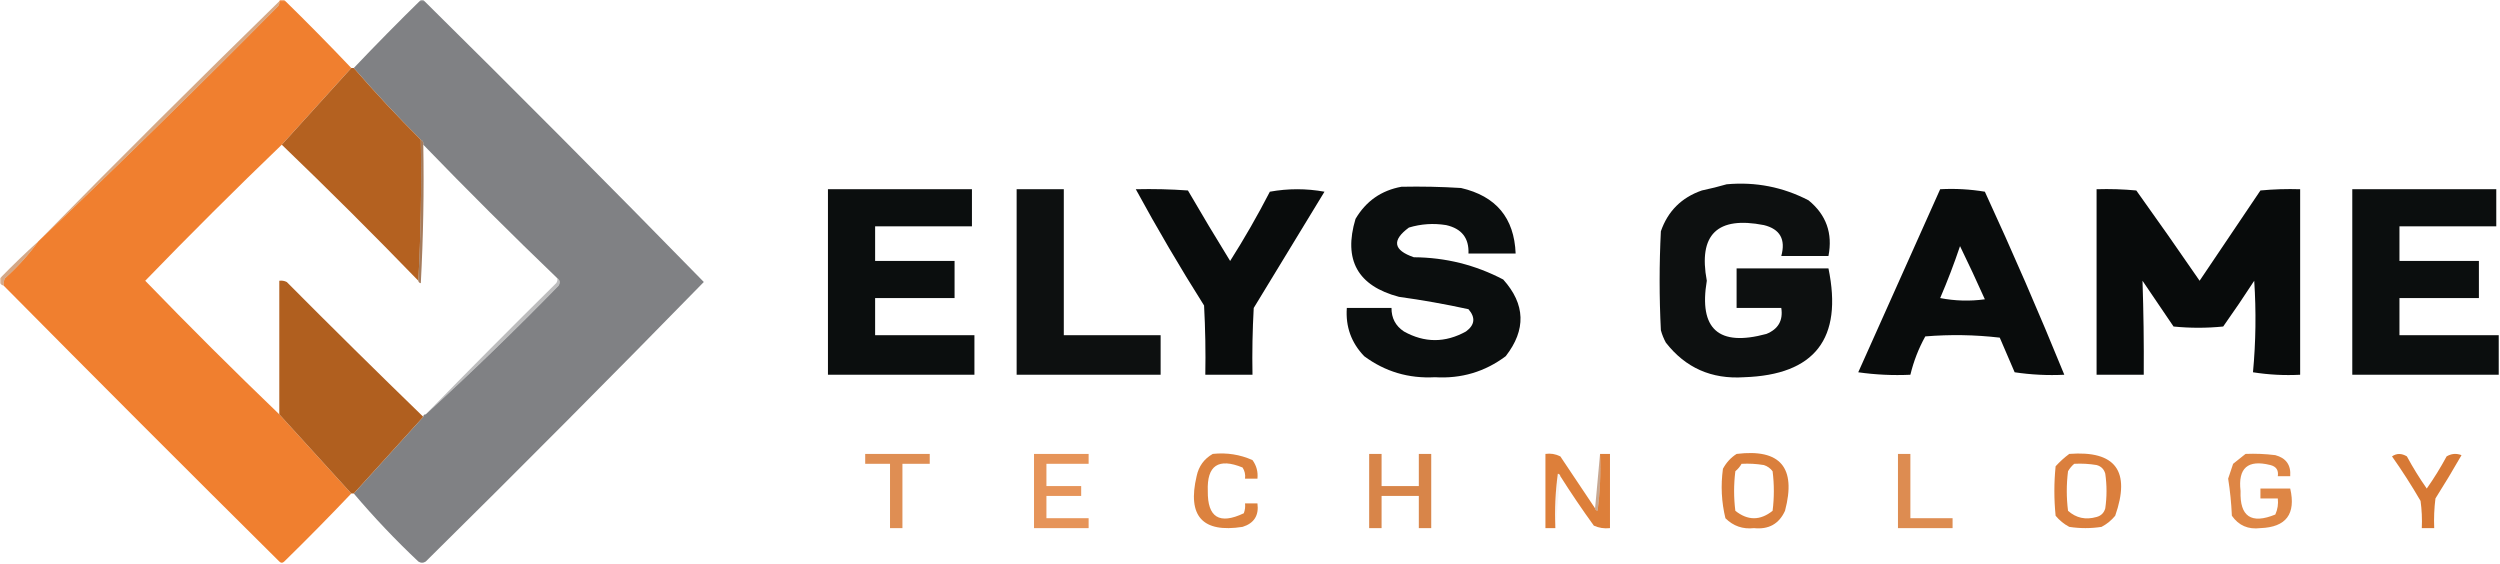 <svg width="758" height="171" viewBox="0 0 758 171" fill="none" xmlns="http://www.w3.org/2000/svg">
<g clip-path="url(#clip0_1166_8980)">
<mask id="mask0_1166_8980" style="mask-type:luminance" maskUnits="userSpaceOnUse" x="0" y="0" width="758" height="171">
<path d="M758 0H0V171H758V0Z" fill="white"/>
</mask>
<g mask="url(#mask0_1166_8980)">
<path fill-rule="evenodd" clip-rule="evenodd" d="M107.264 149.625C114.289 141.875 121.315 134.125 128.34 126.375C128.34 125.875 128.591 125.625 129.093 125.625C142.829 113.065 156.253 100.066 169.364 86.625C169.921 85.688 169.795 84.938 168.988 84.375C155.167 71.105 141.618 57.605 128.34 43.875C128.47 43.131 128.218 42.632 127.587 42.375C120.52 35.336 113.745 28.085 107.264 20.625C114.028 13.51 120.928 6.51 127.964 -0.375C156.707 28.014 185.185 56.639 213.399 85.5C185.578 113.97 157.476 142.22 129.093 170.25C128.34 170.75 127.587 170.75 126.835 170.25C119.866 163.684 113.342 156.809 107.264 149.625Z" fill="#808184"/>
<path fill-rule="evenodd" clip-rule="evenodd" d="M106.512 20.626C99.487 28.376 92.461 36.126 85.435 43.876C71.4 57.36 57.6 71.11 44.035 85.126C57.35 98.891 70.899 112.391 84.683 125.626C91.976 133.641 99.252 141.641 106.512 149.626C99.889 156.599 93.115 163.475 86.188 170.251C85.686 170.751 85.185 170.751 84.683 170.251C56.68 142.475 28.829 114.6 1.13 86.626C1.017 85.837 1.142 85.087 1.506 84.376C5.345 80.932 8.732 77.182 11.668 73.126C36.194 49.815 60.406 26.065 84.306 1.876C84.656 1.431 84.781 0.93 84.683 0.376C84.981 -0.393 85.483 -0.518 86.188 0.001C93.115 6.777 99.889 13.653 106.512 20.626Z" fill="#F07F2F"/>
<path opacity="0.999" fill-rule="evenodd" clip-rule="evenodd" d="M106.512 20.625C106.763 20.625 107.014 20.625 107.265 20.625C113.747 28.085 120.521 35.336 127.588 42.375C127.837 56.755 127.586 71.005 126.836 85.125C113.287 71.125 99.487 57.375 85.436 43.875C92.461 36.125 99.487 28.375 106.512 20.625Z" fill="#B46120"/>
<path opacity="0.698" fill-rule="evenodd" clip-rule="evenodd" d="M127.589 42.375C128.219 42.632 128.471 43.131 128.341 43.875C128.592 57.884 128.341 71.884 127.589 85.875C127.132 85.782 126.881 85.532 126.836 85.125C127.586 71.005 127.837 56.755 127.589 42.375Z" fill="#7E4417"/>
<path opacity="0.569" fill-rule="evenodd" clip-rule="evenodd" d="M84.683 0.375C84.781 0.929 84.656 1.429 84.306 1.875C60.407 26.064 36.194 49.813 11.668 73.125C35.755 48.625 60.093 24.375 84.683 0.375Z" fill="#B86627"/>
<path opacity="0.954" fill-rule="evenodd" clip-rule="evenodd" d="M523.525 55.874C532.309 55.082 540.589 56.707 548.365 60.749C553.717 65.125 555.727 70.75 554.387 77.624C549.622 77.624 544.85 77.624 540.085 77.624C541.47 72.581 539.716 69.456 534.816 68.249C520.657 65.481 514.883 71.106 517.503 85.124C515.042 99.797 521.063 105.173 535.569 101.25C539.167 99.793 540.672 97.168 540.085 93.374C535.569 93.374 531.052 93.374 526.536 93.374C526.536 89.375 526.536 85.374 526.536 81.374C535.817 81.374 545.106 81.374 554.387 81.374C558.79 102.67 550.262 113.67 528.794 114.375C518.948 115.028 511.045 111.528 505.083 103.875C504.436 102.684 503.931 101.434 503.577 100.125C503.073 90.125 503.073 80.124 503.577 70.124C505.693 64.019 509.833 59.894 515.998 57.749C518.625 57.196 521.131 56.571 523.525 55.874Z" fill="#030606"/>
<path opacity="0.961" fill-rule="evenodd" clip-rule="evenodd" d="M424.916 56.625C430.946 56.5 436.967 56.625 442.982 57C453.603 59.454 459.12 66.079 459.542 76.875C454.777 76.875 450.005 76.875 445.24 76.875C445.436 72.183 443.178 69.308 438.465 68.25C434.634 67.63 430.87 67.881 427.174 69C421.935 72.861 422.44 75.861 428.68 78C438.285 78.063 447.318 80.313 455.778 84.75C462.508 92.249 462.764 99.998 456.531 108C450.216 112.732 443.065 114.857 435.078 114.375C427.114 114.812 419.963 112.687 413.625 108C409.704 103.913 407.95 99.037 408.356 93.375C412.873 93.375 417.389 93.375 421.905 93.375C421.875 96.439 423.132 98.814 425.669 100.5C431.924 103.991 438.202 103.991 444.487 100.5C447.175 98.531 447.43 96.281 445.24 93.75C438.27 92.228 431.247 90.978 424.164 90C411.646 86.691 407.257 78.816 410.991 66.375C414.167 60.984 418.812 57.735 424.916 56.625Z" fill="#030606"/>
<path opacity="0.964" fill-rule="evenodd" clip-rule="evenodd" d="M251.035 57.375C265.588 57.375 280.141 57.375 294.694 57.375C294.694 61.125 294.694 64.875 294.694 68.625C284.908 68.625 275.123 68.625 265.337 68.625C265.337 72.125 265.337 75.625 265.337 79.125C273.366 79.125 281.395 79.125 289.424 79.125C289.424 82.875 289.424 86.625 289.424 90.375C281.395 90.375 273.366 90.375 265.337 90.375C265.337 94.125 265.337 97.875 265.337 101.625C275.373 101.625 285.41 101.625 295.446 101.625C295.446 105.625 295.446 109.625 295.446 113.625C280.642 113.625 265.839 113.625 251.035 113.625C251.035 94.875 251.035 76.125 251.035 57.375Z" fill="#030606"/>
<path opacity="0.954" fill-rule="evenodd" clip-rule="evenodd" d="M308.244 57.375C313.011 57.375 317.779 57.375 322.546 57.375C322.546 72.125 322.546 86.875 322.546 101.625C332.332 101.625 342.117 101.625 351.903 101.625C351.903 105.625 351.903 109.625 351.903 113.625C337.35 113.625 322.797 113.625 308.244 113.625C308.244 94.875 308.244 76.125 308.244 57.375Z" fill="#030606"/>
<path opacity="0.97" fill-rule="evenodd" clip-rule="evenodd" d="M344.375 57.375C349.65 57.25 354.919 57.375 360.182 57.75C364.353 64.937 368.618 72.062 372.979 79.125C377.294 72.318 381.309 65.318 385.022 58.125C390.542 57.125 396.065 57.125 401.583 58.125C394.432 69.875 387.281 81.625 380.13 93.375C379.753 100.121 379.628 106.871 379.753 113.625C374.986 113.625 370.219 113.625 365.451 113.625C365.576 106.621 365.451 99.62 365.075 92.625C357.778 81.08 350.878 69.33 344.375 57.375Z" fill="#030606"/>
<path opacity="0.971" fill-rule="evenodd" clip-rule="evenodd" d="M588.26 57.373C592.807 57.127 597.323 57.376 601.809 58.123C610.27 76.473 618.294 94.973 625.897 113.624C620.853 113.871 615.833 113.621 610.842 112.874C609.337 109.373 607.831 105.874 606.326 102.374C598.813 101.499 591.286 101.375 583.744 101.999C581.711 105.678 580.206 109.553 579.227 113.624C573.936 113.871 568.666 113.621 563.42 112.874C571.707 94.354 579.988 75.854 588.26 57.373ZM594.282 74.623C596.849 79.903 599.363 85.278 601.809 90.749C597.27 91.371 592.754 91.246 588.26 90.374C590.488 85.183 592.498 79.933 594.282 74.623Z" fill="#030606"/>
<path opacity="0.975" fill-rule="evenodd" clip-rule="evenodd" d="M635.682 57.375C639.701 57.25 643.721 57.375 647.725 57.75C654.214 66.809 660.612 75.934 666.92 85.125C673.07 76 679.212 66.875 685.362 57.75C689.366 57.375 693.386 57.25 697.406 57.375C697.406 76.125 697.406 94.875 697.406 113.625C692.611 113.872 687.846 113.622 683.104 112.875C683.969 103.66 684.09 94.409 683.48 85.125C680.439 89.815 677.3 94.44 674.071 99C669.05 99.5 664.037 99.5 659.016 99C655.877 94.375 652.746 89.75 649.607 85.125C649.923 94.591 650.051 104.092 649.984 113.625C645.219 113.625 640.446 113.625 635.682 113.625C635.682 94.875 635.682 76.125 635.682 57.375Z" fill="#030606"/>
<path opacity="0.961" fill-rule="evenodd" clip-rule="evenodd" d="M713.213 57.375C727.763 57.375 742.321 57.375 756.871 57.375C756.871 61.125 756.871 64.875 756.871 68.625C747.086 68.625 737.3 68.625 727.515 68.625C727.515 72.125 727.515 75.625 727.515 79.125C735.546 79.125 743.571 79.125 751.602 79.125C751.602 82.875 751.602 86.625 751.602 90.375C743.571 90.375 735.546 90.375 727.515 90.375C727.515 94.125 727.515 97.875 727.515 101.625C737.549 101.625 747.59 101.625 757.624 101.625C757.624 105.625 757.624 109.625 757.624 113.625C742.818 113.625 728.019 113.625 713.213 113.625C713.213 94.875 713.213 76.125 713.213 57.375Z" fill="#030606"/>
<path opacity="0.553" fill-rule="evenodd" clip-rule="evenodd" d="M11.668 73.125C8.732 77.181 5.345 80.931 1.506 84.375C1.142 85.086 1.017 85.836 1.129 86.625C-0.064 86.249 -0.44 85.499 0 84.375C3.79 80.473 7.68 76.723 11.668 73.125Z" fill="#B26326"/>
<path fill-rule="evenodd" clip-rule="evenodd" d="M128.34 126.376C121.315 134.125 114.289 141.876 107.264 149.626C107.013 149.626 106.761 149.626 106.511 149.626C99.251 141.64 91.975 133.641 84.682 125.626C84.682 112.126 84.682 98.626 84.682 85.126C85.474 85.014 86.226 85.138 86.94 85.501C100.64 99.277 114.441 112.902 128.34 126.376Z" fill="#B05F1F"/>
<path opacity="0.443" fill-rule="evenodd" clip-rule="evenodd" d="M168.988 84.375C169.796 84.938 169.922 85.688 169.365 86.625C156.254 100.066 142.83 113.066 129.094 125.625C142.114 112.276 155.287 99.026 168.612 85.875C168.961 85.43 169.087 84.929 168.988 84.375Z" fill="#6A6B6E"/>
<path opacity="0.808" fill-rule="evenodd" clip-rule="evenodd" d="M262.326 137.625C268.85 137.625 275.373 137.625 281.897 137.625C281.897 138.625 281.897 139.625 281.897 140.625C279.137 140.625 276.377 140.625 273.617 140.625C273.617 147.125 273.617 153.625 273.617 160.125C272.362 160.125 271.108 160.125 269.853 160.125C269.853 153.625 269.853 147.125 269.853 140.625C267.345 140.625 264.835 140.625 262.326 140.625C262.326 139.625 262.326 138.625 262.326 137.625Z" fill="#D7732B"/>
<path opacity="0.785" fill-rule="evenodd" clip-rule="evenodd" d="M313.512 137.625C319.031 137.625 324.552 137.625 330.072 137.625C330.072 138.625 330.072 139.625 330.072 140.625C325.806 140.625 321.541 140.625 317.275 140.625C317.275 142.875 317.275 145.125 317.275 147.375C320.788 147.375 324.301 147.375 327.814 147.375C327.814 148.375 327.814 149.375 327.814 150.375C324.301 150.375 320.788 150.375 317.275 150.375C317.275 152.625 317.275 154.875 317.275 157.125C321.541 157.125 325.806 157.125 330.072 157.125C330.072 158.125 330.072 159.125 330.072 160.125C324.552 160.125 319.031 160.125 313.512 160.125C313.512 152.625 313.512 145.125 313.512 137.625Z" fill="#DF772C"/>
<path opacity="0.904" fill-rule="evenodd" clip-rule="evenodd" d="M367.709 137.623C371.928 137.179 375.943 137.803 379.753 139.498C380.967 141.169 381.469 143.044 381.258 145.123C380.004 145.123 378.75 145.123 377.495 145.123C377.656 143.89 377.404 142.765 376.742 141.748C369.416 138.763 365.903 141.138 366.204 148.873C366.095 156.887 369.733 159.137 377.118 155.623C377.487 154.653 377.613 153.652 377.495 152.623C378.75 152.623 380.004 152.623 381.258 152.623C381.743 156.286 380.238 158.662 376.742 159.748C364.593 161.637 359.951 156.511 362.816 144.373C363.443 141.377 365.074 139.127 367.709 137.623Z" fill="#D9752B"/>
<path opacity="0.854" fill-rule="evenodd" clip-rule="evenodd" d="M415.131 137.625C416.388 137.625 417.637 137.625 418.895 137.625C418.895 140.875 418.895 144.125 418.895 147.375C422.658 147.375 426.422 147.375 430.185 147.375C430.185 144.125 430.185 140.875 430.185 137.625C431.443 137.625 432.692 137.625 433.949 137.625C433.949 145.125 433.949 152.625 433.949 160.125C432.692 160.125 431.443 160.125 430.185 160.125C430.185 156.875 430.185 153.625 430.185 150.375C426.422 150.375 422.658 150.375 418.895 150.375C418.895 153.625 418.895 156.875 418.895 160.125C417.637 160.125 416.388 160.125 415.131 160.125C415.131 152.625 415.131 145.125 415.131 137.625Z" fill="#D1702A"/>
<path opacity="0.933" fill-rule="evenodd" clip-rule="evenodd" d="M483.629 154.126C483.674 154.534 483.922 154.783 484.382 154.876C485.134 149.148 485.383 143.398 485.134 137.626C486.135 137.626 487.144 137.626 488.145 137.626C488.145 145.126 488.145 152.626 488.145 160.126C486.421 160.318 484.788 160.069 483.252 159.376C479.7 154.465 476.312 149.465 473.091 144.376C473.045 143.969 472.797 143.719 472.338 143.626C471.585 149.104 471.337 154.604 471.585 160.126C470.584 160.126 469.575 160.126 468.574 160.126C468.574 152.626 468.574 145.126 468.574 137.626C470.155 137.402 471.66 137.652 473.091 138.376C476.621 143.64 480.136 148.89 483.629 154.126Z" fill="#DA762C"/>
<path opacity="0.469" fill-rule="evenodd" clip-rule="evenodd" d="M485.134 137.625C485.383 143.397 485.134 149.146 484.382 154.875C483.922 154.782 483.674 154.532 483.629 154.125C484.133 148.625 484.63 143.125 485.134 137.625Z" fill="#88481A"/>
<path opacity="0.915" fill-rule="evenodd" clip-rule="evenodd" d="M526.536 137.63C539.799 135.997 544.691 141.748 541.214 154.88C539.407 158.846 536.268 160.597 531.805 160.13C528.425 160.507 525.534 159.506 523.148 157.13C521.951 152.212 521.703 147.212 522.396 142.13C523.419 140.238 524.797 138.738 526.536 137.63ZM528.041 140.63C530.314 140.506 532.572 140.632 534.816 141.005C535.892 141.354 536.773 141.979 537.45 142.88C537.955 146.88 537.955 150.88 537.45 154.88C533.687 157.88 529.923 157.88 526.159 154.88C525.655 150.88 525.655 146.88 526.159 142.88C526.942 142.225 527.574 141.475 528.041 140.63Z" fill="#D7742B"/>
<path opacity="0.814" fill-rule="evenodd" clip-rule="evenodd" d="M575.463 137.625C576.72 137.625 577.969 137.625 579.227 137.625C579.227 144.125 579.227 150.625 579.227 157.125C583.495 157.125 587.755 157.125 592.023 157.125C592.023 158.125 592.023 159.125 592.023 160.125C586.505 160.125 580.98 160.125 575.463 160.125C575.463 152.625 575.463 145.125 575.463 137.625Z" fill="#D6722A"/>
<path opacity="0.913" fill-rule="evenodd" clip-rule="evenodd" d="M627.403 137.624C641.441 136.562 646.078 142.811 641.329 156.374C640.169 157.782 638.784 158.907 637.189 159.749C633.929 160.249 630.662 160.249 627.403 159.749C625.807 158.907 624.422 157.782 623.263 156.374C622.759 151.373 622.759 146.374 623.263 141.374C624.565 139.947 625.943 138.697 627.403 137.624ZM628.908 140.624C631.182 140.5 633.44 140.625 635.683 140.999C637.061 141.374 637.941 142.249 638.318 143.624C638.822 147.124 638.822 150.623 638.318 154.124C637.941 155.498 637.061 156.374 635.683 156.749C632.364 157.695 629.481 157.07 627.027 154.874C626.522 150.874 626.522 146.873 627.027 142.874C627.554 141.98 628.178 141.23 628.908 140.624Z" fill="#D7732B"/>
<path opacity="0.948" fill-rule="evenodd" clip-rule="evenodd" d="M725.256 138.377C726.656 137.407 728.161 137.407 729.772 138.377C731.594 141.752 733.596 145.002 735.794 148.127C737.992 145.002 739.994 141.752 741.816 138.377C743.261 137.521 744.767 137.396 746.332 138.002C743.796 142.439 741.161 146.814 738.429 151.127C738.052 154.116 737.924 157.116 738.052 160.127C736.795 160.127 735.546 160.127 734.289 160.127C734.417 157.365 734.289 154.616 733.912 151.877C731.195 147.201 728.312 142.701 725.256 138.377Z" fill="#D5722B"/>
<path opacity="0.049" fill-rule="evenodd" clip-rule="evenodd" d="M473.093 144.375C472.588 149.625 472.092 154.875 471.587 160.125C471.339 154.603 471.587 149.102 472.34 143.625C472.799 143.718 473.047 143.968 473.093 144.375Z" fill="#6A3814"/>
<path opacity="0.872" fill-rule="evenodd" clip-rule="evenodd" d="M680.845 137.625C683.864 137.5 686.875 137.625 689.878 138C693.145 138.879 694.65 141.004 694.394 144.375C693.137 144.375 691.888 144.375 690.631 144.375C690.902 142.566 690.149 141.441 688.373 141C681.53 139.281 678.519 141.906 679.34 148.875C679.061 156.619 682.577 158.994 689.878 156C690.571 154.469 690.826 152.844 690.631 151.125C688.877 151.125 687.116 151.125 685.362 151.125C685.362 150.125 685.362 149.124 685.362 148.125C688.373 148.125 691.384 148.125 694.394 148.125C696.171 155.844 693.16 159.844 685.362 160.125C681.651 160.587 678.768 159.336 676.705 156.375C676.54 152.585 676.163 148.835 675.576 145.125C676.081 143.625 676.577 142.125 677.082 140.625C678.369 139.584 679.626 138.584 680.845 137.625Z" fill="#DA752B"/>
</g>
</g>
<defs>
<clipPath id="clip0_1166_8980">
<rect width="758" height="171" fill="white"/>
</clipPath>
</defs>
</svg>

